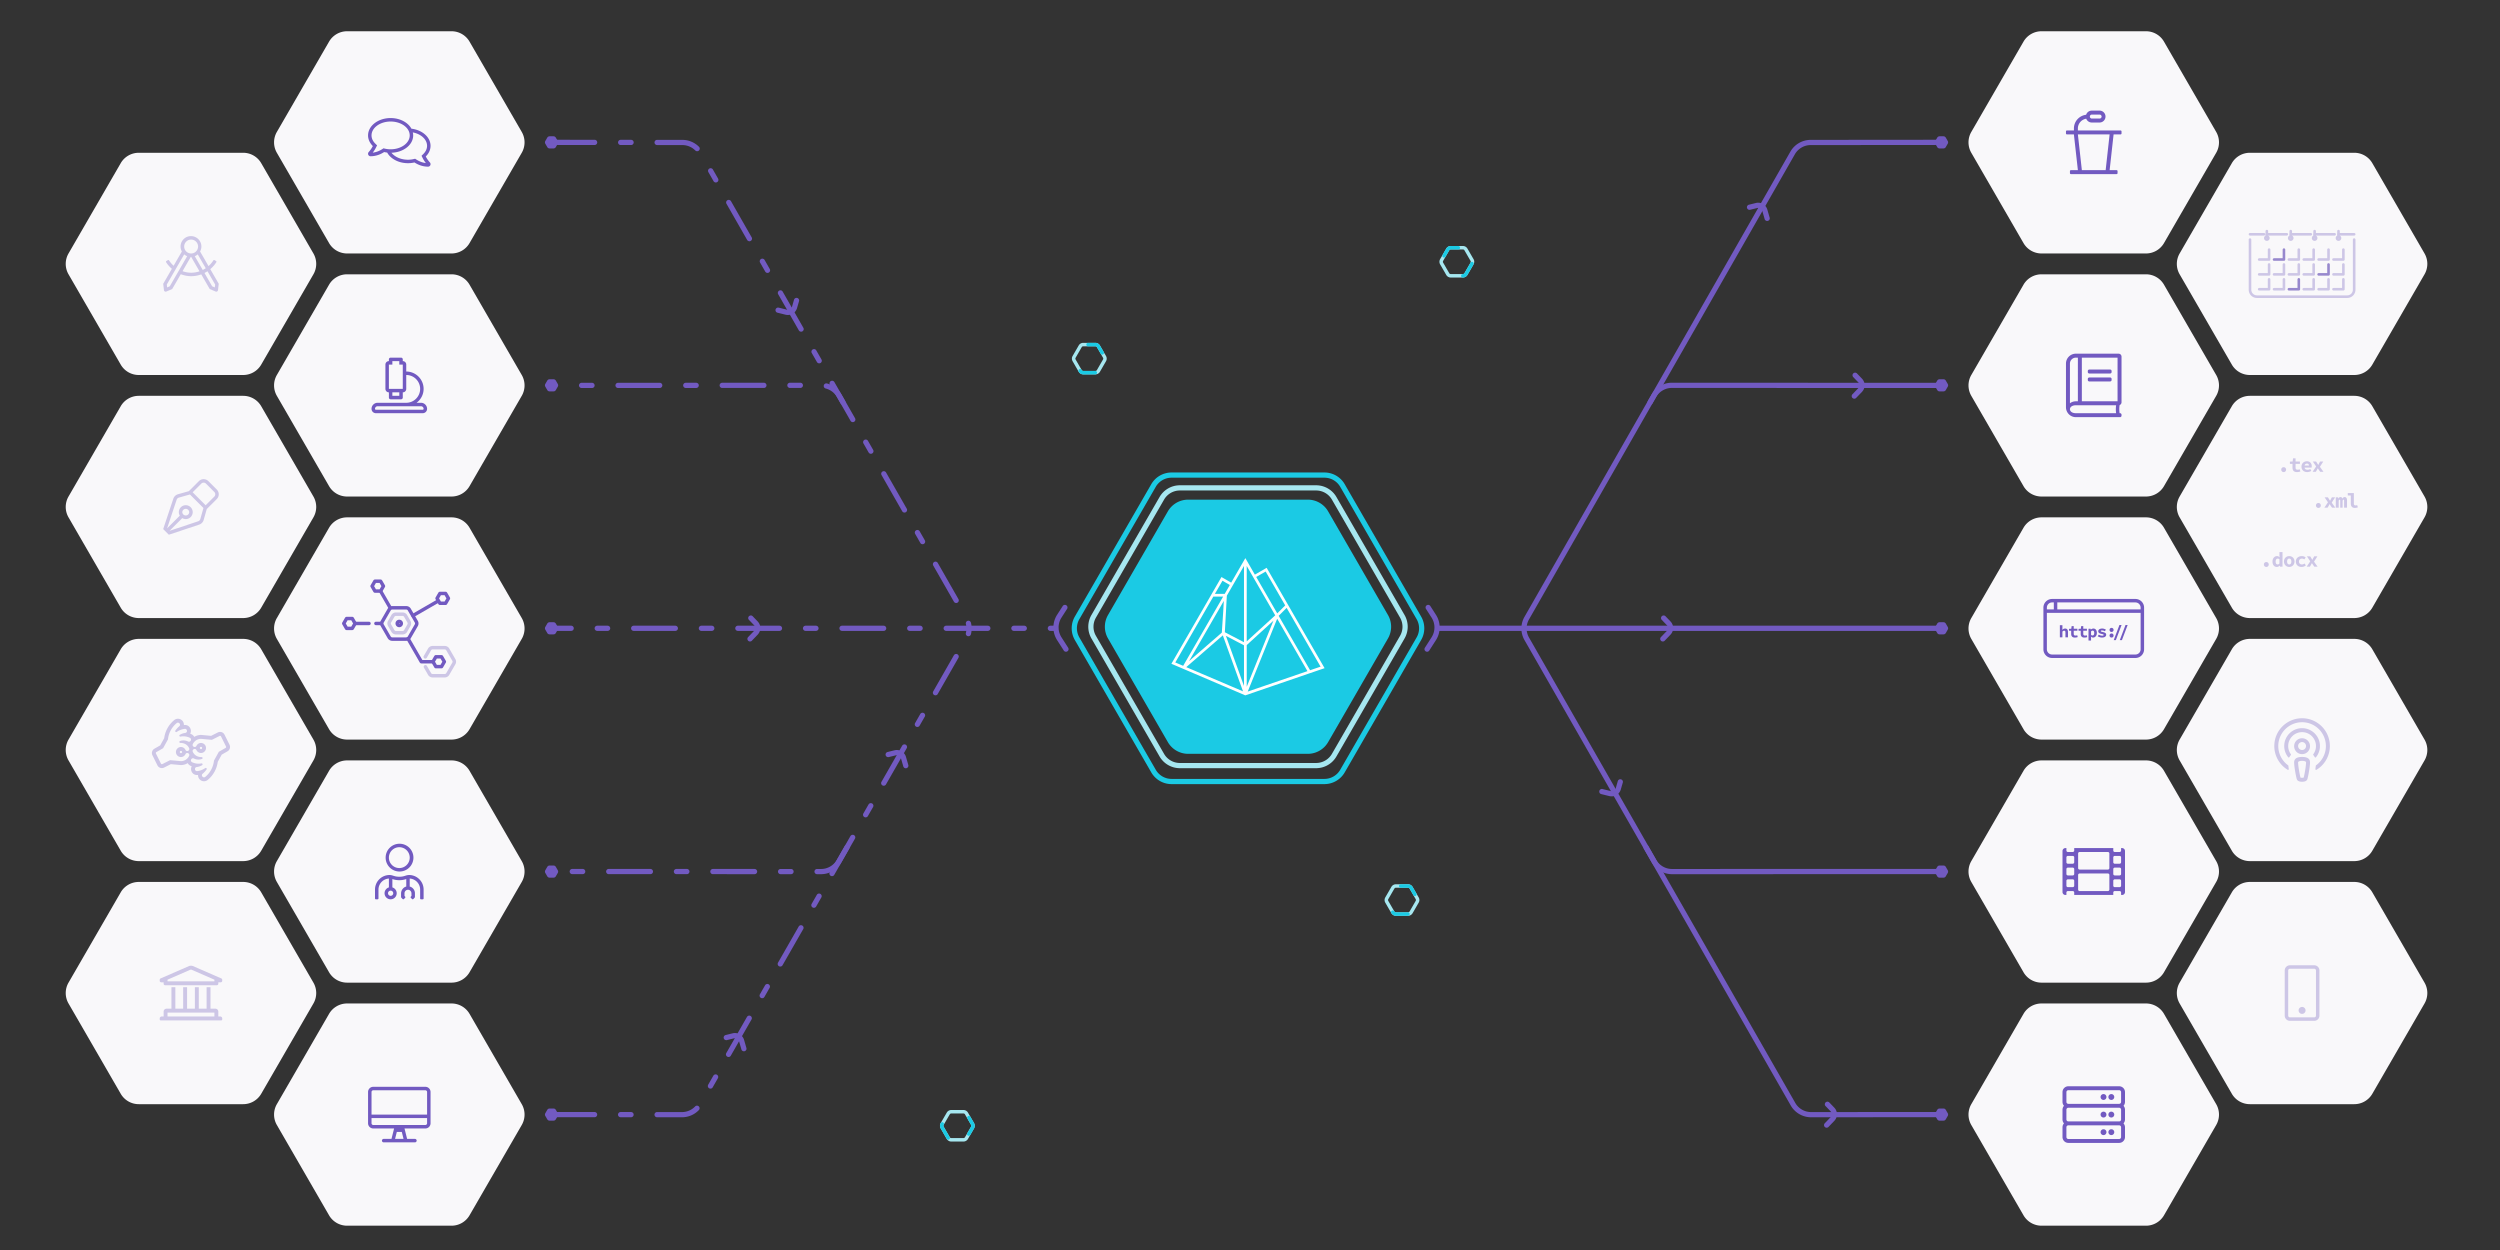 <svg viewBox="0 0 720 360" xmlns="http://www.w3.org/2000/svg" xmlns:serif="http://www.serif.com/" fill-rule="evenodd" clip-rule="evenodd" stroke-linecap="round" stroke-linejoin="round" stroke-miterlimit="1.5"><rect x="0" y="0" width="720" height="360" fill="#333333" stroke="none"/><path fill="none" d="M0 0h720v360H0z"/><g serif:id="SummitFold center processing"><path serif:id="Middle box boundaries" d="M408.641 177.95a5.999 5.999 0 0 1 0 6l-22.011 38.124a6 6 0 0 1-5.196 3h-44.022a6 6 0 0 1-5.197-3l-22.011-38.124a5.999 5.999 0 0 1 0-6l22.011-38.124a6 6 0 0 1 5.197-3h44.022a6 6 0 0 1 5.196 3l22.011 38.124z" fill="none" stroke="#1bcae4" stroke-width="1.5"/><path serif:id="Center shade" d="M401.149 255.667a1 1 0 0 1 .866-.5h3.513c.357 0 .687.191.866.5l1.756 3.043a.998.998 0 0 1 0 1l-1.756 3.042c-.179.309-.509.5-.866.5h-3.513a1 1 0 0 1-.866-.5l-1.757-3.042a1.003 1.003 0 0 1 0-1l1.757-3.043z" fill="none" stroke="#a6e7f0"/><path serif:id="Center shade" d="M405.489 263.252h-3.435c-.382 0-.734-.204-.925-.534m2.282-7.551h2.078c.381 0 .733.204.924.534l1.075 1.861" fill="none" stroke="#1bcae4"/><path serif:id="Middle box boundaries" d="M403.864 177.5a5.999 5.999 0 0 1 0 6l-19.622 33.988a6.002 6.002 0 0 1-5.197 3H339.8a6 6 0 0 1-5.196-3L314.981 183.5a5.999 5.999 0 0 1 0-6l19.623-33.988a6 6 0 0 1 5.196-3h39.245a6.002 6.002 0 0 1 5.197 3l19.622 33.988z" fill="none" stroke="#a6e7f0" stroke-width="1.5"/><path serif:id="Middle box boundaries" d="M399.088 177.5a5.999 5.999 0 0 1 0 6l-17.235 29.851a6 6 0 0 1-5.196 3h-34.469a6.002 6.002 0 0 1-5.196-3L319.757 183.5a6.004 6.004 0 0 1 0-6l17.235-29.851a6.002 6.002 0 0 1 5.196-3h34.469a6 6 0 0 1 5.196 3l17.235 29.851z" fill="#1bcae4" stroke="#1bcae4" stroke-width="1.5"/><path serif:id="Center shade" d="M311.099 99.74a1 1 0 0 1 .866-.5h3.513a1 1 0 0 1 .866.5l1.756 3.042a.998.998 0 0 1 0 1l-1.756 3.042a1 1 0 0 1-.866.5h-3.513a1 1 0 0 1-.866-.5l-1.757-3.042a1.003 1.003 0 0 1 0-1l1.757-3.042z" fill="none" stroke="#a6e7f0"/><path serif:id="Center shade" d="M315.439 107.324h-3.435a1.07 1.07 0 0 1-.925-.533m2.283-7.551h2.077c.381 0 .734.203.924.534l1.075 1.861" fill="none" stroke="#1bcae4"/><path d="M340.754 191.756l-2.268-.967 10.946-18.958h2.826l-11.504 19.925zm9.135-20.716h2.825l.709-1.227.77-1.334-2.118-1.224-2.186 3.785zm8.097 28.063l-16.341-6.967 10.528-9.149 1.065 2.952 4.748 13.164zm.281-13.257l-5.207-2.718 3.47 9.62 1.737 4.817v-11.719zm0-.888v-21.961l-3.195 5.535h-.001l-1.742 3.018-.574 10.532 5.512 2.876zm.791-.245v-21.716l1.664 2.883.197.341 6.347 10.993-8.208 7.499zm0 13.078l2.208-5.465 5.484-13.572-7.692 7.027v12.01zm17.487-4.505l-8.716-15.098-8.479 20.979 17.195-5.881zm-5.994-18.221l9.773 16.928-3.02 1.033-9.039-15.656-.006-.012 2.292-2.293zm-9.147-9.579l3.054-1.763.34-.196.197.339 5.981 10.36.151.263 10.119 17.527.239.414-.453.155-3.78 1.293-18.61 6.385-17.658-7.552-.627-.267-2.588-1.104-.409-.174.223-.384 10.941-18.951h-.001l.342-.593 2.724-4.717.196-.341.341.197 2.46 1.42 3.681-6.376.395-.684.396.684 2.346 4.065zm.393.681l6.053 10.483 2.292-2.292-5.633-9.757-2.712 1.566zm-9.501 9.853l.162-2.962-10.009 17.336 6.487-5.637 2.95-2.565.41-6.172z" fill="#fff"/></g><g serif:id="Input left" stroke="#725ac1" stroke-width="1.5"><path serif:id="Middle box boundaries" d="M307 186.95l-1.926-3.006a6 6 0 0 1 0-6.474l1.615-2.52" fill="none"/><path d="M160 41l-.577 1h-1.155l-.577-1 .577-1h1.155l.577 1z" fill="#725ac1"/><path serif:id="Dot" d="M160 110.971l-.577 1h-1.155l-.577-1 .577-1h1.155l.577 1zM160 321l-.577 1h-1.155l-.577-1 .577-1h1.155l.577 1zm0-69.983l-.577 1h-1.155l-.577-1 .577-1h1.155l.577 1zm0-70.067l-.577 1h-1.155l-.577-1 .577-1h1.155l.577 1z" fill="#725ac1"/><path d="M160 41l36.522.033a6 6 0 0 1 5.204 3.023l76.571 133.965a6 6 0 0 1-.001 5.957l-76.682 134.028a6 6 0 0 1-5.212 3.02L160 321" fill="none" stroke-dasharray="12,7.5,3,7.5" stroke-dashoffset=".75"/><path serif:id="Input" d="M160 111l76.49-.027a6.002 6.002 0 0 1 5.212 3.022l1.039 1.819" fill="none" stroke-dasharray="12,7.5,3,7.5" stroke-dashoffset="12"/><path serif:id="Input" d="M243.927 244.049l-2.258 3.947a6 6 0 0 1-5.209 3.02L160 251" fill="none" stroke-dasharray="12,7.5,3,7.5"/><path d="M303.997 180.95H160" fill="none" stroke-dasharray="12,7.5,3,7.5" stroke-dashoffset="10.5"/></g><path serif:id="Middle box boundaries" d="M216 184l1.668-1.736a2 2 0 0 0 0-2.771L216.233 178m44.637 42.51l-.669-2.313a2.001 2.001 0 0 0-2.401-1.386l-2.01.496" fill="none" stroke="#725ac1" stroke-width="1.5"/><g serif:id="Input items"><path serif:id="Input box" d="M150.264 177.997a6 6 0 0 1 0 6.006l-15.031 26a6 6 0 0 1-5.195 2.997H99.962a6 6 0 0 1-5.195-2.997l-15.031-26a6 6 0 0 1 0-6.006l15.031-26A6 6 0 0 1 99.962 149h30.076a6 6 0 0 1 5.195 2.997l15.031 26z" fill="#f9f8fa"/><clipPath id="a"><path d="M150.264 177.997a6 6 0 0 1 0 6.006l-15.031 26a6 6 0 0 1-5.195 2.997H99.962a6 6 0 0 1-5.195-2.997l-15.031-26a6 6 0 0 1 0-6.006l15.031-26A6 6 0 0 1 99.962 149h30.076a6 6 0 0 1 5.195 2.997l15.031 26z"/></clipPath><g fill="none" clip-path="url(#a)"><g serif:id="Bezier dot"><path serif:id="Center shade" d="M117.778 179.056c.178.309.178.69 0 1l-.963 1.667a1 1 0 0 1-.866.5h-1.926a1 1 0 0 1-.866-.5l-.963-1.667a1.003 1.003 0 0 1 0-1l.963-1.668c.179-.309.509-.5.866-.5h1.926c.357 0 .687.191.866.5l.963 1.668z" stroke="#cdc6e6"/><path serif:id="Middle box boundaries" d="M119.901 179.056c.178.309.178.69 0 1l-2.025 3.506a1 1 0 0 1-.866.5h-4.048a1 1 0 0 1-.866-.5l-2.024-3.506a.998.998 0 0 1 0-1l2.024-3.506a.996.996 0 0 1 .866-.5h4.048a.995.995 0 0 1 .866.5l2.025 3.506z" stroke="#725ac1"/><path serif:id="Middle dot" d="M115.49 179.265a.582.582 0 0 1 0 .582s0 0 0 0a.582.582 0 0 1-.504.291s0 0 0 0a.582.582 0 0 1-.504-.291s0 0 0 0a.582.582 0 0 1 0-.582v-.001a.582.582 0 0 1 .504-.291s0 0 0 0c.208 0 .4.111.504.291v.001z" stroke="#725ac1"/></g><path serif:id="Middle box boundaries" d="M129.143 172.331l-.817 1.415h-1.634l-.817-1.415.817-1.415h1.634l.817 1.415zm-18.714-3.524l-.817 1.414h-1.634l-.816-1.414.816-1.415h1.634l.817 1.415zm-8.162 10.749l-.816 1.414h-1.634L99 179.556l.817-1.415h1.634l.816 1.415z" stroke="#725ac1"/><path d="M102.267 179.556h7.424" stroke="#725ac1" stroke-dasharray="4,2,0,0"/><path d="M118.956 177.264l7.045-4.068m-1.262 17.374h-3.394l-3.82-6.617m-5.238-9.072l-2.597-4.499" stroke="#725ac1"/><path serif:id="Middle box boundaries" d="M127.971 190.57l-.817 1.415h-1.633l-.817-1.415.817-1.414h1.633l.817 1.414z" stroke="#725ac1"/><path serif:id="Center shade" d="M122.478 189.179s.797-1.379 1.239-2.147c.179-.309.509-.5.866-.5h3.508a1 1 0 0 1 .866.5l1.754 3.038a.998.998 0 0 1 0 1l-1.754 3.038a.997.997 0 0 1-.866.5h-3.508a1 1 0 0 1-.866-.5l-1.198-2.076" stroke="#cdc6e6"/></g><path serif:id="Input box" d="M90.264 212.997a6 6 0 0 1 0 6.006l-15.031 26A6 6 0 0 1 70.038 248H39.962a6 6 0 0 1-5.195-2.997l-15.031-26a6 6 0 0 1 0-6.006l15.031-26A6 6 0 0 1 39.962 184h30.076a6 6 0 0 1 5.195 2.997l15.031 26zm0 70a6 6 0 0 1 0 6.006l-15.031 26A6 6 0 0 1 70.038 318H39.962a6 6 0 0 1-5.195-2.997l-15.031-26a6 6 0 0 1 0-6.006l15.031-26A6 6 0 0 1 39.962 254h30.076a6 6 0 0 1 5.195 2.997l15.031 26zm0-140a6 6 0 0 1 0 6.006l-15.031 26A6 6 0 0 1 70.038 178H39.962a6 6 0 0 1-5.195-2.997l-15.031-26a6 6 0 0 1 0-6.006l15.031-26A6 6 0 0 1 39.962 114h30.076a6 6 0 0 1 5.195 2.997l15.031 26zm0-70a6 6 0 0 1 0 6.006l-15.031 26A6 6 0 0 1 70.038 108H39.962a6 6 0 0 1-5.195-2.997l-15.031-26a6 6 0 0 1 0-6.006l15.031-26A6 6 0 0 1 39.962 44h30.076a6 6 0 0 1 5.195 2.997l15.031 26zm60 35a6 6 0 0 1 0 6.006l-15.031 26a6 6 0 0 1-5.195 2.997H99.962a6 6 0 0 1-5.195-2.997l-15.031-26a6 6 0 0 1 0-6.006l15.031-26A6 6 0 0 1 99.962 79h30.076a6 6 0 0 1 5.195 2.997l15.031 26zm0-70a6 6 0 0 1 0 6.006l-15.031 26A6 6 0 0 1 130.038 73H99.962a6 6 0 0 1-5.195-2.997l-15.031-26a6 6 0 0 1 0-6.006l15.031-26A6 6 0 0 1 99.962 9h30.076a6 6 0 0 1 5.195 2.997l15.031 26zm0 210a6 6 0 0 1 0 6.006l-15.031 26a6 6 0 0 1-5.195 2.997H99.962a6 6 0 0 1-5.195-2.997l-15.031-26a6 6 0 0 1 0-6.006l15.031-26A6 6 0 0 1 99.962 219h30.076a6 6 0 0 1 5.195 2.997l15.031 26zm0 70a6 6 0 0 1 0 6.006l-15.031 26a6 6 0 0 1-5.195 2.997H99.962a6 6 0 0 1-5.195-2.997l-15.031-26a6 6 0 0 1 0-6.006l15.031-26A6 6 0 0 1 99.962 289h30.076a6 6 0 0 1 5.195 2.997l15.031 26z" fill="#f9f8fa"/><path d="M115.003 251a4.002 4.002 0 1 0 0-8.003 4.002 4.002 0 0 0 0 8.003zm0-7.003a3.005 3.005 0 0 1 3.001 3.001 3.006 3.006 0 0 1-3.001 3.002 3.006 3.006 0 0 1-3.001-3.002 3.005 3.005 0 0 1 3.001-3.001zm2.93 8.007c-1.057-.032-1.385.497-2.93.497-1.541 0-1.869-.529-2.926-.497a4.199 4.199 0 0 0-4.077 4.198v2.551c0 .138.113.251.25.251h.5a.25.25 0 0 0 .25-.251v-2.551c0-1.697 1.332-3.076 3.002-3.182v2.554a1.752 1.752 0 0 0 .5 3.43 1.752 1.752 0 0 0 .5-3.43v-2.404c.651.212 1.32.328 2.001.328.682 0 1.351-.116 2.001-.328v2.151c-.882.234-1.501 1.078-1.501 2.019v.913c0 .132.053.26.147.354l.322.322a.254.254 0 0 0 .354 0l.353-.354a.25.25 0 0 0 0-.353l-.178-.178v-.791c0-.607.544-1.088 1.169-.988.491.081.832.544.832 1.041v.738l-.179.178a.25.25 0 0 0 0 .353l.354.354a.252.252 0 0 0 .353 0l.322-.322a.502.502 0 0 0 .147-.354v-1c0-.929-.641-1.704-1.501-1.926v-2.304c1.67.106 3.002 1.485 3.002 3.182v2.548a.25.25 0 0 0 .25.251h.5c.137 0 .25-.113.25-.251v-2.551a4.189 4.189 0 0 0-4.067-4.198zm-4.681 5.249c0 .412-.337.75-.75.75a.752.752 0 0 1-.75-.75c0-.413.337-.751.75-.751s.75.338.75.751z" fill="#725ac1" fill-rule="nonzero"/><path d="M62.434 140.987l-2.421-2.42a1.929 1.929 0 0 0-2.735 0l-2.89 2.889-3.119.881a2.005 2.005 0 0 0-1.354 1.292L47 152.375 48.625 154l8.746-2.915a2.005 2.005 0 0 0 1.292-1.354l.881-3.119 2.89-2.89a1.934 1.934 0 0 0 0-2.735zm-4.733 8.472a1 1 0 0 1-.647.677l-8.159 2.72-.022-.022 3.618-3.617a1.98 1.98 0 0 0 1.009.283c1.103 0 2-.897 2-2s-.897-2-2-2c-1.102 0-2 .897-2 2 0 .37.108.712.283 1.01l-3.617 3.617-.022-.022 2.72-8.159a1 1 0 0 1 .677-.647l3.119-.881.039-.011 3.894 3.893-.011.039-.881 3.12zM52.5 147.5a1.001 1.001 0 0 1 2 0 1.001 1.001 0 0 1-2 0zm9.227-4.485l-2.502 2.502-3.742-3.741 2.502-2.502a.933.933 0 0 1 1.321 0l2.421 2.421a.934.934 0 0 1 0 1.32zm4.379 71.482l-1.45-2.922a1.422 1.422 0 0 0-1.913-.634l-1.943.983-2.776-.259c-.178-.017-1.143-.024-2.086.555-.265-.506-.652-.72-1.156-.917.598-1.143-.241-2.708-1.823-2.491A1.715 1.715 0 0 0 51.252 207c-.399 0-.785.14-1.092.395a8.106 8.106 0 0 0-2.872 5.192l-1.145 2.08-1.692.971a1.44 1.44 0 0 0-.557 1.865l1.45 2.923a1.421 1.421 0 0 0 1.913.633l1.944-.983c2.851.263 2.854.263 2.908.263a3.71 3.71 0 0 0 1.953-.56c.166.319.428.578.757.743.093.047.248.117.399.176-.594 1.136.242 2.708 1.823 2.49A1.717 1.717 0 0 0 58.749 225a1.7 1.7 0 0 0 1.092-.396 8.102 8.102 0 0 0 2.871-5.19l1.145-2.08 1.692-.971a1.44 1.44 0 0 0 .557-1.866zm-7.725 8.326c.44-.375.813-.786 1.108-1.222.176-.261-.141-.561-.392-.389-.7.478-1.469.772-2.288.872-.761.094-.922-1.083-.149-1.171a3.911 3.911 0 0 0 1.548-.539c.272-.163.104-.584-.205-.516-.855.189-1.857.061-2.678-.34-.729-.368-.158-1.4.506-1.073a2.97 2.97 0 0 0 2.327.141c.295-.105.22-.546-.095-.546-1.173 0-2.071-.531-2.529-1.496-.332-.697.722-1.217 1.055-.506l.001.003a1.44 1.44 0 0 0 1.301.823c.793 0 1.438-.649 1.438-1.446 0-.894-.746-1.447-1.438-1.447-.556 0-1.054.316-1.301.823l-.001.004c-.332.71-1.387.192-1.055-.507a2.635 2.635 0 0 1 2.399-1.505l3.004.281a.284.284 0 0 0 .154-.029l2.159-1.092a.295.295 0 0 1 .398.129l1.445 2.911c.07.148.02.327-.115.407l-1.886 1.082a.287.287 0 0 0-.107.109l-1.337 2.43a.28.28 0 0 0-.033.105 6.967 6.967 0 0 1-2.495 4.622c-.578.485-1.36-.399-.739-.918zm-6.262-3.609c-.164-.013-2.249-.206-3.057-.28a.277.277 0 0 0-.152.029l-2.16 1.092a.295.295 0 0 1-.398-.129l-1.445-2.911a.318.318 0 0 1 .115-.408l1.887-1.082a.282.282 0 0 0 .106-.108l1.337-2.431a.275.275 0 0 0 .033-.104 6.96 6.96 0 0 1 2.494-4.621c.584-.488 1.362.397.74.917-.44.374-.813.785-1.108 1.222-.173.255.137.564.392.389a5.125 5.125 0 0 1 2.291-.873c.302-.04.6.152.651.514a.578.578 0 0 1-.505.658 3.911 3.911 0 0 0-1.548.539c-.271.162-.106.584.205.515.855-.188 1.857-.06 2.678.341.724.365.164 1.401-.508 1.072a2.974 2.974 0 0 0-2.325-.141c-.295.106-.22.546.095.546 1.173 0 2.071.532 2.529 1.497.325.683-.695 1.225-1.056.502a1.441 1.441 0 0 0-1.302-.822c-.792 0-1.437.648-1.437 1.446 0 .893.746 1.446 1.437 1.446a1.44 1.44 0 0 0 1.302-.823l.001-.003c.333-.711 1.386-.191 1.055.507a2.627 2.627 0 0 1-2.347 1.504zm.349-2.631c-.069.117-.125.321-.359.321-.098 0-.313-.081-.313-.321 0-.18.137-.321.313-.321.232 0 .286.198.359.321zm5.064-1.165c.069-.117.125-.322.359-.322.098 0 .313.081.313.322 0 .18-.137.321-.313.321-.232 0-.286-.198-.359-.321zm5.905 77.332h-.562v-1.406a.844.844 0 0 0-.844-.844h-1.406v-6.188H59.5v6.188h-2.25v-6.188h-1.125v6.188h-2.25v-6.188H52.75v6.188H50.5v-6.188h-1.125v6.188h-1.406a.844.844 0 0 0-.844.844v1.406h-.562a.563.563 0 0 0-.563.562v.282c0 .154.127.281.281.281h17.438a.283.283 0 0 0 .281-.281v-.282a.563.563 0 0 0-.563-.562zm-15.187-1.125h13.5v1.125h-13.5v-1.125zm15.478-9.844l-8.194-3.569a1.682 1.682 0 0 0-1.068 0l-8.194 3.569a.424.424 0 0 0-.272.395v.308c0 .233.189.422.422.422h.703v.422c0 .233.189.422.422.422h14.906a.422.422 0 0 0 .422-.422v-.422h.703a.422.422 0 0 0 .422-.422v-.308a.422.422 0 0 0-.272-.395zm-1.978.844h-13.5v-.478l6.607-2.879a.577.577 0 0 1 .286 0l6.607 2.879v.478z" fill="#cdc6e6" fill-rule="nonzero"/><path d="M122.5 313h-15a1.5 1.5 0 0 0-1.5 1.5v9a1.5 1.5 0 0 0 1.5 1.5h6l-.75 3h-2.25c-.275 0-.5.225-.5.5s.225.5.5.5h9c.275 0 .5-.225.5-.5s-.225-.5-.5-.5h-2.25l-.75-3h6a1.5 1.5 0 0 0 1.5-1.5v-9a1.5 1.5 0 0 0-1.5-1.5zm-8.719 15l.5-2h1.438l.5 2h-2.438zm9.219-4.5c0 .275-.225.5-.5.5h-15a.501.501 0 0 1-.5-.5V322h16v1.5zm0-2.5h-16v-6.5c0-.275.225-.5.5-.5h15c.275 0 .5.225.5.5v6.5zm-.38-275.934c.859-.847 1.375-1.909 1.375-3.068 0-2.499-2.39-4.564-5.505-4.933-.981-1.799-3.296-3.065-5.992-3.065-3.589 0-6.498 2.237-6.498 4.999 0 1.156.516 2.218 1.375 3.068a8.172 8.172 0 0 1-1.178 1.715.718.718 0 0 0-.137.781.717.717 0 0 0 .662.437c1.671 0 3.021-.631 3.911-1.212.285.066.575.116.875.15.984 1.797 3.296 3.062 5.992 3.062.65 0 1.275-.075 1.868-.213.891.578 2.237 1.213 3.912 1.213a.724.724 0 0 0 .524-1.219 7.962 7.962 0 0 1-1.184-1.715zm-12.177-2.349l-.356.231c-.628.409-1.578.881-2.74 1.015.275-.353.631-.862.921-1.449l.325-.65-.515-.509c-.494-.485-1.078-1.288-1.078-2.356 0-2.206 2.468-3.999 5.498-3.999 3.031 0 5.499 1.793 5.499 3.999 0 2.206-2.468 3.999-5.499 3.999a7.258 7.258 0 0 1-1.643-.188l-.412-.093zm9.466 3.23l-.357-.231-.412.097a7.257 7.257 0 0 1-1.643.187c-2.034 0-3.812-.809-4.761-2.009 3.477-.1 6.26-2.293 6.26-4.992 0-.297-.04-.584-.103-.865 2.356.453 4.102 2.012 4.102 3.864 0 1.069-.584 1.871-1.078 2.356l-.515.509.322.647c.293.59.65 1.099.921 1.449-1.159-.131-2.108-.606-2.736-1.012zm-1.181-8.363c.003.006.003.012.006.019-.003-.007-.003-.013-.006-.019zM121.25 116h-1.281c1.225-.912 2.031-2.359 2.031-4 0-2.757-2.243-5-5-5v-2a1 1 0 0 0-1-1v-.5a.5.5 0 0 0-.5-.5h-3a.5.5 0 0 0-.5.5v.5a1 1 0 0 0-1 1v7a1 1 0 0 0 1 1v1.5a.5.5 0 0 0 .5.5h3a.5.5 0 0 0 .5-.5V113a1 1 0 0 0 1-1v-4c2.206 0 4 1.794 4 4s-1.794 4-4 4h-8.25c-.965 0-1.75.785-1.75 1.75 0 .689.561 1.25 1.25 1.25h13.5c.689 0 1.25-.561 1.25-1.25 0-.965-.785-1.75-1.75-1.75zm-6.25-2h-2v-1h2v1zm1-2h-4v-7h1v-1h2v1h1v7zm5.75 6h-13.5a.25.25 0 0 1-.25-.25.75.75 0 0 1 .75-.75h12.5a.75.75 0 0 1 .75.75.25.25 0 0 1-.25.25z" fill="#725ac1" fill-rule="nonzero"/><path d="M60.558 77.51a8.456 8.456 0 0 0 1.742-1.994.254.254 0 0 0-.09-.351l-.433-.25a.246.246 0 0 0-.334.086 7.449 7.449 0 0 1-1.391 1.631l-2.429-4.206c.233-.425.377-.906.377-1.426a3 3 0 1 0-6 0c0 .52.144 1.001.377 1.427l-2.374 4.11a7.333 7.333 0 0 1-1.305-1.536.246.246 0 0 0-.334-.086l-.433.251a.252.252 0 0 0-.09.35c.451.728 1.023 1.351 1.656 1.899L47 81.739l.219 1.821a.502.502 0 0 0 .693.4l1.686-.72 2.464-4.268a8.354 8.354 0 0 0 3.008.573 8.462 8.462 0 0 0 2.895-.526l2.437 4.221 1.686.72a.502.502 0 0 0 .693-.4L63 81.739l-2.442-4.229zm-1.305-.26a7.594 7.594 0 0 1-.865.501l-2.289-3.966c.316-.124.599-.305.852-.523l2.302 3.988zM55 69a2 2 0 1 1 .001 3.999A2 2 0 0 1 55 69zm-6.101 13.45l-.767.328-.099-.828 5.016-8.688c.253.218.537.399.853.523l-5.003 8.665zm6.171-3.906c-.866 0-1.71-.16-2.503-.447l2.369-4.103c.022 0 .042.006.064.006s.042-.006.063-.006l2.392 4.142a7.438 7.438 0 0 1-2.385.408zm6.797 4.234l-.766-.328-2.213-3.833c.298-.15.586-.318.864-.503l2.215 3.836-.1.828z" fill="#cdc6e6" fill-rule="nonzero"/></g><g serif:id="Output right" stroke="#725ac1" stroke-width="1.5"><path serif:id="Middle box boundaries" d="M411 186.95l1.926-3.006a6 6 0 0 0 0-6.474l-1.615-2.52" fill="none"/><path serif:id="Dot" d="M558 41l.577 1h1.155l.577-1-.577-1h-1.155L558 41zm0 69.971l.577 1h1.155l.577-1-.577-1h-1.155l-.577 1zM558 321l.577 1h1.155l.577-1-.577-1h-1.155l-.577 1zm0-69.983l.577 1h1.155l.577-1-.577-1h-1.155l-.577 1zm0-70.067l.577 1h1.155l.577-1-.577-1h-1.155l-.577 1z" fill="#725ac1"/><path d="M558 41l-36.522.033a6 6 0 0 0-5.204 3.023l-76.571 133.965a6 6 0 0 0 .001 5.957l76.682 134.028a6 6 0 0 0 5.212 3.02L558 321" fill="none"/><path serif:id="Output top middle" d="M558 111l-76.49-.027a6.002 6.002 0 0 0-5.212 3.022l-1.039 1.819" fill="none"/><path serif:id="Output bottom middle" d="M474.073 244.049l2.258 3.947a6 6 0 0 0 5.209 3.02L558 251" fill="none"/><path serif:id="Output Middle" d="M414.003 180.95H558" fill="none"/></g><path serif:id="Middle box boundaries" d="M478.891 184l1.668-1.736a2 2 0 0 0 0-2.771L479.124 178" fill="none" stroke="#725ac1" stroke-width="1.5"/><g serif:id="Output items"><path serif:id="Input box" d="M567.736 177.997a6 6 0 0 0 0 6.006l15.031 26a6 6 0 0 0 5.195 2.997h30.076a6 6 0 0 0 5.195-2.997l15.031-26a6 6 0 0 0 0-6.006l-15.031-26a6 6 0 0 0-5.195-2.997h-30.076a6 6 0 0 0-5.195 2.997l-15.031 26zm60 35a6 6 0 0 0 0 6.006l15.031 26a6 6 0 0 0 5.195 2.997h30.076a6 6 0 0 0 5.195-2.997l15.031-26a6 6 0 0 0 0-6.006l-15.031-26a6 6 0 0 0-5.195-2.997h-30.076a6 6 0 0 0-5.195 2.997l-15.031 26zm0 70a6 6 0 0 0 0 6.006l15.031 26a6 6 0 0 0 5.195 2.997h30.076a6 6 0 0 0 5.195-2.997l15.031-26a6 6 0 0 0 0-6.006l-15.031-26a6 6 0 0 0-5.195-2.997h-30.076a6 6 0 0 0-5.195 2.997l-15.031 26zm0-140a6 6 0 0 0 0 6.006l15.031 26a6 6 0 0 0 5.195 2.997h30.076a6 6 0 0 0 5.195-2.997l15.031-26a6 6 0 0 0 0-6.006l-15.031-26a6 6 0 0 0-5.195-2.997h-30.076a6 6 0 0 0-5.195 2.997l-15.031 26zm0-70a6 6 0 0 0 0 6.006l15.031 26a6 6 0 0 0 5.195 2.997h30.076a6 6 0 0 0 5.195-2.997l15.031-26a6 6 0 0 0 0-6.006l-15.031-26A6 6 0 0 0 678.038 44h-30.076a6 6 0 0 0-5.195 2.997l-15.031 26zm-60 35a6 6 0 0 0 0 6.006l15.031 26a6 6 0 0 0 5.195 2.997h30.076a6 6 0 0 0 5.195-2.997l15.031-26a6 6 0 0 0 0-6.006l-15.031-26A6 6 0 0 0 618.038 79h-30.076a6 6 0 0 0-5.195 2.997l-15.031 26zm0-70a6 6 0 0 0 0 6.006l15.031 26A6 6 0 0 0 587.962 73h30.076a6 6 0 0 0 5.195-2.997l15.031-26a6 6 0 0 0 0-6.006l-15.031-26A6 6 0 0 0 618.038 9h-30.076a6 6 0 0 0-5.195 2.997l-15.031 26zm0 210a6 6 0 0 0 0 6.006l15.031 26a6 6 0 0 0 5.195 2.997h30.076a6 6 0 0 0 5.195-2.997l15.031-26a6 6 0 0 0 0-6.006l-15.031-26a6 6 0 0 0-5.195-2.997h-30.076a6 6 0 0 0-5.195 2.997l-15.031 26zm0 70a6 6 0 0 0 0 6.006l15.031 26a6 6 0 0 0 5.195 2.997h30.076a6 6 0 0 0 5.195-2.997l15.031-26a6 6 0 0 0 0-6.006l-15.031-26a6 6 0 0 0-5.195-2.997h-30.076a6 6 0 0 0-5.195 2.997l-15.031 26z" fill="#f9f8fa"/><path d="M664 291a1 1 0 1 1-2 0 1 1 0 1 1 2 0zm4-11.5v13a1.5 1.5 0 0 1-1.5 1.5h-7a1.5 1.5 0 0 1-1.5-1.5v-13a1.5 1.5 0 0 1 1.5-1.5h7a1.5 1.5 0 0 1 1.5 1.5zm-1 0c0-.275-.225-.5-.5-.5h-7c-.275 0-.5.225-.5.5v13c0 .275.225.5.5.5h7c.275 0 .5-.225.5-.5v-13z" fill="#cdc6e6" fill-rule="nonzero"/><g fill="none" stroke-width=".75"><g stroke="#cdc6e6"><path serif:id="Center shade" d="M653.227 68.354a.428.428 0 0 1 0 .432v.001a.433.433 0 0 1-.374.216h-.001a.432.432 0 0 1-.374-.216l-.001-.001a.433.433 0 0 1 0-.432l.001-.001a.43.43 0 0 1 .374-.216h.001c.154 0 .297.082.374.216v.001z"/><path d="M652.852 68.137v-1.579m-4.852.913h4.02"/><path serif:id="Timeline" d="M652.892 67.471h5.706m1.2 0h5.706m1.158 0h5.706m1.143 0H678"/><path serif:id="Center shade" d="M660.106 68.354a.433.433 0 0 1 0 .432v.001a.433.433 0 0 1-.374.216h-.001a.435.435 0 0 1-.375-.216v-.001a.433.433 0 0 1 0-.432v-.001a.433.433 0 0 1 .375-.216h.001c.154 0 .297.082.374.216v.001z"/><path d="M659.731 68.137v-1.579"/><path serif:id="Center shade" d="M666.985 68.354a.433.433 0 0 1 0 .432v.001a.435.435 0 0 1-.375.216h-.001a.433.433 0 0 1-.374-.216v-.001a.433.433 0 0 1 0-.432v-.001a.431.431 0 0 1 .374-.216h.001c.155 0 .297.082.375.216v.001z"/><path d="M666.61 68.137v-1.579"/><path serif:id="Center shade" d="M673.864 68.354a.433.433 0 0 1 0 .432l-.001.001a.432.432 0 0 1-.374.216h-.001a.433.433 0 0 1-.374-.216l-.001-.001a.433.433 0 0 1 0-.432l.001-.001a.431.431 0 0 1 .374-.216h.001a.43.43 0 0 1 .375.217z"/><path d="M673.489 68.137v-1.579"/></g><path d="M648 69.003v14.439a2 2 0 0 0 2 2h26a2 2 0 0 0 2-2V69.003" stroke="#cdc6e6"/><g serif:id="Calender blocks"><path d="M650.644 74.743h2.853V71.89" stroke="#cdc6e6"/><path d="M654.924 74.743h2.853V71.89" stroke="#9788cd"/><path d="M659.203 74.743h2.853V71.89m1.426 2.853h2.853V71.89m1.427 2.853h2.853V71.89m1.426 2.853h2.853V71.89m-24.25 7.132h2.853v-2.853m1.427 2.853h2.853v-2.853m1.426 2.853h2.853v-2.853m1.426 2.853h2.853v-2.853" stroke="#cdc6e6"/><path d="M667.762 79.022h2.853v-2.853" stroke="#9788cd"/><path d="M672.041 79.022h2.853v-2.853m-24.25 7.133h2.853v-2.853m1.427 2.853h2.853v-2.853" stroke="#cdc6e6"/><path d="M659.203 83.302h2.853v-2.853" stroke="#9788cd"/><path d="M663.482 83.302h2.853v-2.853m1.427 2.853h2.853v-2.853m1.426 2.853h2.853v-2.853" stroke="#cdc6e6"/></g></g><path serif:id="server api" d="M607.219 321a.844.844 0 1 1 1.688 0 .844.844 0 0 1-1.688 0zm-1.406.844a.844.844 0 1 0-.002-1.688.844.844 0 0 0 .002 1.688zm6.187-4.5c0 .432-.163.826-.43 1.125.267.298.43.692.43 1.125v2.812c0 .433-.163.827-.43 1.125.267.299.43.693.43 1.125v2.813c0 .932-.756 1.687-1.687 1.687h-14.625a1.687 1.687 0 0 1-1.688-1.687v-2.813c0-.432.163-.826.43-1.125a1.68 1.68 0 0 1-.43-1.125v-2.812c0-.433.163-.827.43-1.125a1.684 1.684 0 0 1-.43-1.125v-2.813c0-.932.756-1.687 1.688-1.687h14.625c.931 0 1.687.755 1.687 1.687v2.813zm-16.875 0c0 .31.252.562.563.562h14.625c.31 0 .562-.252.562-.562v-2.813a.562.562 0 0 0-.562-.562h-14.625a.563.563 0 0 0-.563.562v2.813zm15.188 1.687h-14.625a.564.564 0 0 0-.563.563v2.812c0 .31.252.563.563.563h14.625c.31 0 .562-.253.562-.563v-2.812a.563.563 0 0 0-.562-.563zm.562 5.625a.562.562 0 0 0-.562-.562h-14.625a.563.563 0 0 0-.563.562v2.813c0 .31.252.562.563.562h14.625c.31 0 .562-.252.562-.562v-2.813zm-2.812-7.875a.844.844 0 1 0-.002-1.688.844.844 0 0 0 .002 1.688zm-2.25 0a.844.844 0 1 0-.002-1.688.844.844 0 0 0 .002 1.688zm2.25 8.438a.844.844 0 1 0 0 1.688.844.844 0 0 0 0-1.688zm-2.25 0a.844.844 0 1 0 0 1.688.844.844 0 0 0 0-1.688z" fill="#725ac1" fill-rule="nonzero"/><path d="M617 175a2 2 0 0 0-2-2h-24a2 2 0 0 0-2 2v12a2 2 0 0 0 2 2h24a2 2 0 0 0 2-2v-12z" fill="none"/><clipPath id="b"><path d="M617 175a2 2 0 0 0-2-2h-24a2 2 0 0 0-2 2v12a2 2 0 0 0 2 2h24a2 2 0 0 0 2-2v-12z"/></clipPath><g clip-path="url(#b)"><path d="M589 176h28-25v-3" fill="none" stroke="#725ac1"/><path d="M593.24 183.56h.735v-1.655c.175-.17.305-.26.505-.26.27 0 .365.15.365.48v1.435h.735v-1.53c0-.625-.25-1.01-.805-1.01-.375 0-.64.18-.825.37h-.015l.04-.475v-.86h-.735v3.505zm4.33.06c.33 0 .59-.07.81-.135l-.13-.53c-.15.05-.305.09-.49.09-.365 0-.525-.145-.525-.52v-.87h1.05v-.575h-1.05v-.76h-.605l-.095.76-.66.03v.545h.625v.875c0 .65.28 1.09 1.07 1.09zm2.75 0c.33 0 .59-.07.81-.135l-.13-.53c-.15.05-.305.09-.49.09-.365 0-.525-.145-.525-.52v-.87h1.05v-.575h-1.05v-.76h-.605l-.095.76-.66.03v.545h.625v.875c0 .65.28 1.09 1.07 1.09zm1.17.86h.735v-.725l-.035-.405h.02c.175.175.39.27.61.27.555 0 1.075-.49 1.075-1.34 0-.765-.375-1.26-.995-1.26-.265 0-.54.13-.74.31h-.015l-.055-.25h-.6v3.4zm1.16-1.46a.665.665 0 0 1-.425-.165v-1.005c.155-.16.3-.23.46-.23.31 0 .455.225.455.67 0 .51-.215.73-.49.73zm2.71.6c.795 0 1.22-.35 1.22-.8 0-.405-.21-.62-.975-.795-.42-.095-.575-.125-.575-.265 0-.115.115-.195.345-.195.275 0 .56.085.81.235l.33-.44c-.26-.165-.63-.34-1.075-.34-.705 0-1.14.315-1.14.775 0 .385.27.63.945.775.485.105.61.155.61.295 0 .12-.125.21-.395.21-.355 0-.695-.105-1-.295l-.315.46c.315.21.77.38 1.215.38zm2.77-1.615c.345 0 .58-.255.58-.585 0-.33-.235-.59-.58-.59s-.58.26-.58.59c0 .33.235.585.58.585zm0 1.615c.345 0 .58-.255.58-.585 0-.33-.235-.59-.58-.59s-.58.26-.58.59c0 .33.235.585.58.585zm.62.74h.615l1.645-4.35h-.615l-1.645 4.35zm1.75 0h.615l1.645-4.35h-.615l-1.645 4.35z" fill="#725ac1" fill-rule="nonzero"/></g><path d="M617 175a2 2 0 0 0-2-2h-24a2 2 0 0 0-2 2v12a2 2 0 0 0 2 2h24a2 2 0 0 0 2-2v-12z" fill="none" stroke="#725ac1"/><path d="M610.714 37.571h-12.285V37a2.853 2.853 0 0 1 2.405-2.811c.248.64.866 1.097 1.595 1.097h2.285a1.715 1.715 0 0 0 0-3.429h-2.285c-.764 0-1.403.502-1.625 1.192-1.976.241-3.518 1.911-3.518 3.951v.571h-2a.286.286 0 0 0-.286.286v.572c0 .157.128.285.286.285h2.003v.063L598.429 49h-2a.286.286 0 0 0-.286.286v.571c0 .158.128.286.286.286h13.142a.286.286 0 0 0 .286-.286v-.571a.286.286 0 0 0-.286-.286h-1.996l1.139-10.286h2a.286.286 0 0 0 .286-.285v-.572a.286.286 0 0 0-.286-.286zM602.429 33h2.285a.572.572 0 0 1 0 1.143h-2.285a.572.572 0 0 1 0-1.143zm4 16h-6.861v-.063l-1.139-10.223h9.139L606.429 49z" fill="#725ac1" fill-rule="nonzero"/><path d="M666.643 218.049a2.929 2.929 0 0 0-.397-.577.215.215 0 0 1-.01-.267c.48-.66.764-1.471.764-2.348a4.004 4.004 0 0 0-4.157-3.997 4.01 4.01 0 0 0-3.838 3.801 3.976 3.976 0 0 0 .759 2.544.215.215 0 0 1-.01.267 2.929 2.929 0 0 0-.397.577.214.214 0 0 1-.356.038 5.116 5.116 0 0 1-1.144-3.23c0-2.85 2.33-5.166 5.185-5.143 2.771.023 5.043 2.265 5.1 5.035a5.117 5.117 0 0 1-1.141 3.335.215.215 0 0 1-.358-.035zM663 206.857c-4.421 0-8 3.578-8 8a7.995 7.995 0 0 0 3.843 6.839.214.214 0 0 0 .324-.212c-.044-.32-.083-.634-.111-.93a.217.217 0 0 0-.088-.154 6.85 6.85 0 0 1-2.825-5.586c.023-3.701 3.012-6.736 6.713-6.813a6.865 6.865 0 0 1 7.001 6.856 6.852 6.852 0 0 1-2.825 5.543.215.215 0 0 0-.088.154c-.028.296-.067.61-.111.929-.025.18.17.307.324.213a7.992 7.992 0 0 0 3.843-6.839c0-4.421-3.578-8-8-8zm2.286 12.705c0 1.177-.46 3.721-.735 4.744-.184.679-.877.837-1.551.837-.673 0-1.367-.158-1.551-.837-.273-1.016-.735-3.56-.735-4.744 0-1.255 1.113-1.562 2.286-1.562 1.174 0 2.286.307 2.286 1.562zm-1.143 0c0-.582-2.286-.582-2.286 0 0 .989.41 3.351.679 4.384.216.072.713.072.928 0 .269-1.032.679-3.395.679-4.384zm1.143-4.705a2.287 2.287 0 1 1-4.573-.001 2.287 2.287 0 0 1 4.573.001zm-1.143 0c0-.63-.513-1.143-1.143-1.143s-1.143.513-1.143 1.143S662.37 216 663 216s1.143-.513 1.143-1.143z" fill="#cdc6e6" fill-rule="nonzero"/><path d="M607.714 107.571h-6a.43.43 0 0 1-.428-.428v-.286a.43.43 0 0 1 .428-.428h6a.43.43 0 0 1 .429.428v.286a.43.43 0 0 1-.429.428zm.429 1.858v-.286a.43.43 0 0 0-.429-.429h-6a.43.43 0 0 0-.428.429v.286a.43.43 0 0 0 .428.428h6a.43.43 0 0 0 .429-.428zm2.311 9.571h.117a.43.43 0 0 1 .429.429v.285a.43.43 0 0 1-.429.429h-12.714a2.857 2.857 0 0 1-2.857-2.857v-12.572a2.857 2.857 0 0 1 2.857-2.857h12.286c.475 0 .857.382.857.857v13.143a.861.861 0 0 1-.532.793c-.129.575-.157 1.629-.014 2.35zm-10.883-3.429h10.286V103h-10.286v12.571zm-3.428.572a2.857 2.857 0 0 1 1.714-.572h.572V103h-.572c-.946 0-1.714.768-1.714 1.714v11.429zM609.439 119a8.215 8.215 0 0 1 0-2.286h-11.582c-2.286 0-2.286 2.286 0 2.286h11.582zm1.717 125.25h-.281v.703c0 .232-.19.422-.422.422h-1.406a.423.423 0 0 1-.422-.422v-.703h-11.25v.703c0 .232-.19.422-.422.422h-1.406a.423.423 0 0 1-.422-.422v-.703h-.281a.842.842 0 0 0-.844.844v11.812c0 .468.376.844.844.844h.281v-.703c0-.232.19-.422.422-.422h1.406c.232 0 .422.19.422.422v.703h11.25v-.703c0-.232.19-.422.422-.422h1.406c.232 0 .422.19.422.422v.703h.281a.842.842 0 0 0 .844-.844v-11.812a.842.842 0 0 0-.844-.844zm-13.781 10.828c0 .232-.19.422-.422.422h-1.406a.423.423 0 0 1-.422-.422v-1.406c0-.232.19-.422.422-.422h1.406c.232 0 .422.19.422.422v1.406zm0-3.375c0 .232-.19.422-.422.422h-1.406a.423.423 0 0 1-.422-.422v-1.406c0-.232.19-.422.422-.422h1.406c.232 0 .422.19.422.422v1.406zm0-3.375c0 .232-.19.422-.422.422h-1.406a.423.423 0 0 1-.422-.422v-1.406c0-.232.19-.422.422-.422h1.406c.232 0 .422.19.422.422v1.406zm10.125 7.875c0 .232-.19.422-.422.422h-8.156a.423.423 0 0 1-.422-.422v-4.219c0-.232.19-.422.422-.422h8.156c.232 0 .422.19.422.422v4.219zm0-6.187c0 .232-.19.421-.422.421h-8.156a.423.423 0 0 1-.422-.421v-4.219c0-.232.19-.422.422-.422h8.156c.232 0 .422.19.422.422v4.219zm3.375 5.062c0 .232-.19.422-.422.422h-1.406a.423.423 0 0 1-.422-.422v-1.406c0-.232.19-.422.422-.422h1.406c.232 0 .422.19.422.422v1.406zm0-3.375c0 .232-.19.422-.422.422h-1.406a.423.423 0 0 1-.422-.422v-1.406c0-.232.19-.422.422-.422h1.406c.232 0 .422.19.422.422v1.406zm0-3.375c0 .232-.19.422-.422.422h-1.406a.423.423 0 0 1-.422-.422v-1.406c0-.232.19-.422.422-.422h1.406c.232 0 .422.19.422.422v1.406z" fill="#725ac1" fill-rule="nonzero"/><path d="M657.696 135.96c.414 0 .696-.306.696-.702 0-.396-.282-.708-.696-.708s-.696.312-.696.708c0 .396.282.702.696.702zm3.828 0c.396 0 .708-.084.972-.162l-.156-.636c-.18.06-.366.108-.588.108-.438 0-.63-.174-.63-.624v-1.044h1.26v-.69h-1.26V132h-.726l-.114.912-.792.036v.654h.75v1.05c0 .78.336 1.308 1.284 1.308zm2.952 0c.396 0 .84-.132 1.182-.348l-.294-.534c-.264.138-.498.21-.768.21-.486 0-.804-.192-.888-.624h2.028c.012-.072.042-.234.042-.396 0-.81-.486-1.428-1.404-1.428-.798 0-1.548.582-1.548 1.56 0 .99.72 1.56 1.65 1.56zm-.072-2.448c.342 0 .546.192.588.558h-1.272c.09-.372.336-.558.684-.558zm1.614 2.376h.924l.294-.492c.09-.174.186-.348.276-.516h.024c.108.168.234.348.342.516l.342.492h.948l-1.032-1.446.972-1.53h-.924l-.264.48c-.078.162-.168.342-.246.51h-.024c-.102-.168-.222-.342-.312-.51l-.306-.48h-.948l.966 1.428-1.032 1.548zm1.678 10.39c.414 0 .696-.306.696-.702 0-.396-.282-.708-.696-.708s-.696.312-.696.708c0 .396.282.702.696.702zm1.722-.072h.924l.294-.492c.09-.174.186-.348.276-.516h.024c.108.168.234.348.342.516l.342.492h.948l-1.032-1.446.972-1.53h-.924l-.264.48c-.078.162-.168.342-.246.51h-.024c-.102-.168-.222-.342-.312-.51l-.306-.48h-.948l.966 1.428-1.032 1.548zm3.288 0h.84v-2.01c.078-.192.15-.288.264-.288.114 0 .168.09.168.27v2.028h.69v-2.01c.084-.192.162-.288.27-.288.12 0 .162.09.162.27v2.028h.84v-2.088c0-.594-.24-.96-.666-.96-.342 0-.552.216-.66.486-.072-.318-.258-.486-.516-.486-.342 0-.534.198-.642.438h-.024l-.06-.366h-.666v2.976zm5.46.072c.372 0 .582-.06.894-.162l-.198-.648a1.2 1.2 0 0 1-.462.096c-.252 0-.486-.12-.486-.486V142h-1.752v.696h.87v2.346c0 .756.39 1.236 1.134 1.236zm-25.47 17c.414 0 .696-.306.696-.702 0-.396-.282-.708-.696-.708s-.696.312-.696.708c0 .396.282.702.696.702zm3.036 0c.3 0 .606-.162.828-.378h.018l.066.306h.72V159h-.882v1.014l.042.462h-.024a.968.968 0 0 0-.75-.318c-.648 0-1.272.588-1.272 1.56 0 .972.498 1.56 1.254 1.56zm.228-.72c-.366 0-.576-.264-.576-.852 0-.564.276-.828.6-.828.174 0 .336.054.498.198v1.206c-.156.198-.324.276-.522.276zm3.336.72c.786 0 1.518-.57 1.518-1.56 0-.99-.732-1.56-1.518-1.56s-1.518.57-1.518 1.56c0 .99.732 1.56 1.518 1.56zm0-.714c-.408 0-.612-.33-.612-.846s.204-.846.612-.846c.408 0 .612.33.612.846s-.204.846-.612.846zm3.558.714a1.94 1.94 0 0 0 1.224-.438l-.354-.558c-.216.15-.474.282-.786.282-.492 0-.834-.33-.834-.846s.354-.846.864-.846c.222 0 .432.072.66.234l.408-.546c-.252-.234-.648-.402-1.116-.402-.918 0-1.722.57-1.722 1.56 0 .99.72 1.56 1.656 1.56zm1.464-.072h.924l.294-.492c.09-.174.186-.348.276-.516h.024c.108.168.234.348.342.516l.342.492h.948l-1.032-1.446.972-1.53h-.924l-.264.48c-.078.162-.168.342-.246.51h-.024c-.102-.168-.222-.342-.312-.51l-.306-.48h-.948l.966 1.428-1.032 1.548z" serif:id="Output formats" fill="#cdc6e6" fill-rule="nonzero"/></g><path serif:id="Middle box boundaries" d="M224.089 89.331l2.337.577a2 2 0 0 0 2.4-1.386l.576-1.989m-15.158 215.488l-.669-2.313a2 2 0 0 0-2.4-1.386l-2.01.497m324.873-184.743l1.668-1.735a2 2 0 0 0 0-2.772l-1.434-1.493m-25.33-45.188l-.669-2.312a2 2 0 0 0-2.401-1.386l-2.01.496m-42.528 168.283l2.337.577a2 2 0 0 0 2.4-1.386l.576-1.989m59.421 98.858l1.668-1.736a2 2 0 0 0 0-2.772l-1.435-1.492" fill="none" stroke="#725ac1" stroke-width="1.5"/><g serif:id="Micro boxes" fill="none"><path serif:id="Center shade" d="M415.19 75.887a1.003 1.003 0 0 1 0-1l1.757-3.042c.178-.31.508-.5.866-.5h3.513a1 1 0 0 1 .866.5l1.756 3.042a.998.998 0 0 1 0 1l-1.756 3.042a1 1 0 0 1-.866.5h-3.513a.997.997 0 0 1-.866-.5l-1.757-3.042z" stroke="#a6e7f0"/><path serif:id="Center shade" d="M423.929 75.921l-1.718 2.974a1.066 1.066 0 0 1-.924.534m-5.398-5.752l1.038-1.799c.191-.33.543-.533.925-.533h2.149" stroke="#1bcae4"/><path serif:id="Center shade" d="M277.478 320.181c.357 0 .687.191.866.5l1.756 3.043a.998.998 0 0 1 0 1l-1.756 3.042c-.179.309-.509.5-.866.5h-3.513c-.357 0-.687-.191-.866-.5l-1.757-3.042a1.003 1.003 0 0 1 0-1l1.757-3.043c.179-.309.509-.5.866-.5h3.513z" stroke="#a6e7f0"/><path serif:id="Center shade" d="M273.079 327.732l-1.717-2.974a1.067 1.067 0 0 1 0-1.068m7.68-1.799l1.039 1.799c.191.33.191.737 0 1.068l-1.075 1.86" stroke="#1bcae4"/></g></svg>